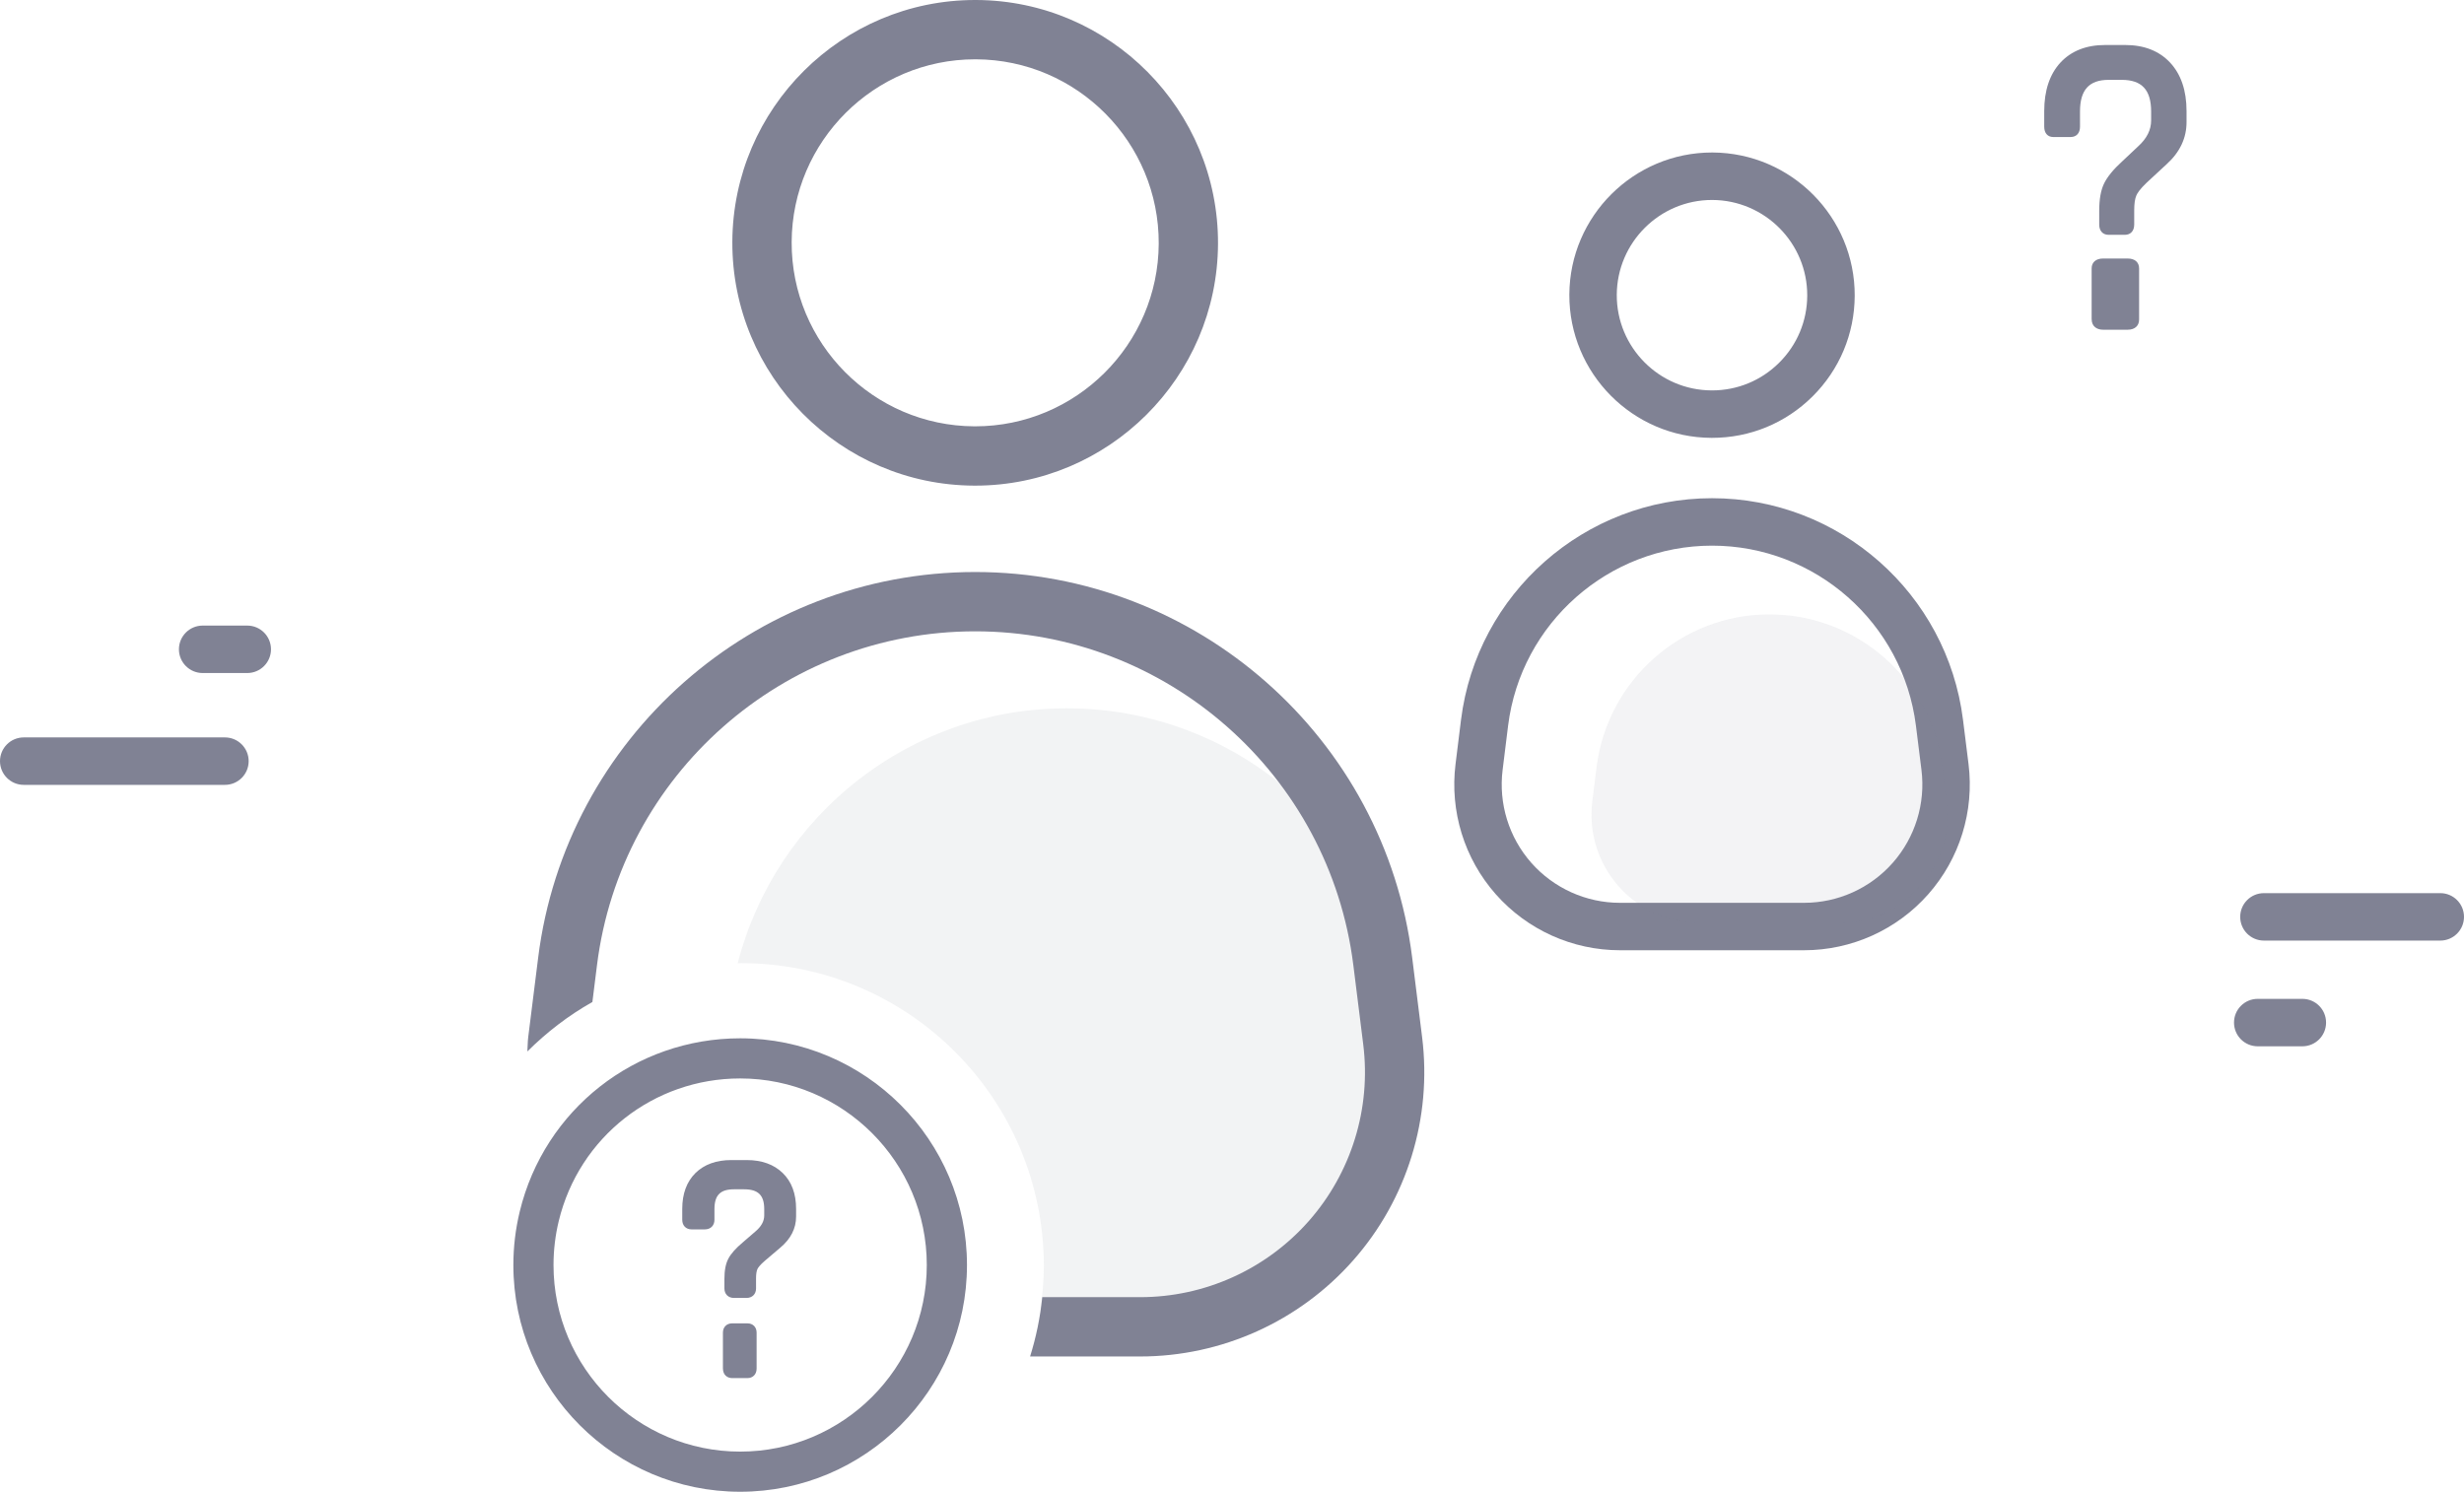 <?xml version="1.0" encoding="utf-8"?>
<!-- Generator: Adobe Illustrator 25.2.1, SVG Export Plug-In . SVG Version: 6.00 Build 0)  -->
<svg version="1.1" id="Layer_1" xmlns="http://www.w3.org/2000/svg" xmlns:xlink="http://www.w3.org/1999/xlink" x="0px" y="0px"
	 viewBox="0 0 103.847 62.879" style="enable-background:new 0 0 103.847 62.879;" xml:space="preserve">
<style type="text/css">
	.st0{opacity:0.1;fill-rule:evenodd;clip-rule:evenodd;fill:#808294;}
	.st1{fill:#808294;}
	.st2{opacity:0.1;}
	.st3{fill-rule:evenodd;clip-rule:evenodd;fill:#808294;}
</style>
<path class="st0" d="M59.541,45.194l-0.344-2.774c-0.898-7.178-7-12.564-14.235-12.564c-6.605,0-12.255,4.499-13.873,10.748
	c0.046,0,0.09-0.006,0.136-0.006c7.051,0,12.769,5.716,12.769,12.769c0,0.618-0.059,1.221-0.144,1.815h6.873
	C56.069,55.181,60.204,50.496,59.541,45.194z"/>
<g id="Stroke-1">
	<path class="st1" d="M72.157,18.456c-0.01,0-0.021,0-0.03,0c-3.314-0.015-6-2.724-5.986-6.04c0.017-3.307,2.712-5.988,6.014-5.988
		c0.009,0,0.017,0,0.025,0c3.316,0.017,6.002,2.726,5.988,6.041v0c-0.008,1.606-0.641,3.114-1.781,4.245
		C75.253,17.838,73.752,18.456,72.157,18.456z M72.153,8.429c-2.203,0-4.002,1.79-4.013,3.997c-0.01,2.212,1.783,4.021,3.996,4.03
		c0.006,0,0.013,0,0.02,0c1.064,0,2.066-0.412,2.823-1.162c0.761-0.754,1.184-1.761,1.188-2.833
		c0.009-2.212-1.784-4.021-3.997-4.032C72.165,8.429,72.159,8.429,72.153,8.429z"/>
</g>
<g id="Stroke-3">
	<path class="st1" d="M76.034,40.054h-7.76c-2.002,0-3.91-0.861-5.235-2.362s-1.942-3.501-1.694-5.487l0.231-1.867
		C62.242,25.014,66.79,21,72.155,21c5.362,0,9.909,4.014,10.577,9.337l0.233,1.868c0.247,1.987-0.371,3.987-1.697,5.488
		C79.943,39.194,78.036,40.054,76.034,40.054z M72.155,23c-4.359,0-8.054,3.261-8.595,7.585l-0.231,1.867
		c-0.177,1.418,0.264,2.846,1.209,3.917c0.946,1.071,2.308,1.686,3.736,1.686h7.76c1.429,0,2.79-0.614,3.736-1.685
		c0.945-1.071,1.388-2.5,1.211-3.917l-0.233-1.867C80.205,26.261,76.512,23,72.155,23z"/>
</g>
<g id="Fill-5-Copy" class="st2">
	<path class="st3" d="M77.525,38.897h-5.9c-2.737,0-4.854-2.405-4.514-5.126l0.176-1.424c0.461-3.685,3.586-6.449,7.288-6.449
		c3.704,0,6.828,2.765,7.288,6.449l0.176,1.424C82.378,36.492,80.261,38.897,77.525,38.897"/>
</g>
<g id="Stroke-13">
	<path class="st1" d="M41.1,20.47c-0.016,0-0.031,0-0.046,0c-5.644-0.025-10.214-4.637-10.189-10.28C30.89,4.562,35.477,0,41.099,0
		c0.016,0,0.031,0,0.046,0c5.644,0.025,10.214,4.637,10.189,10.28v0C51.307,15.909,46.72,20.47,41.1,20.47z M41.099,2.5
		c-4.249,0-7.715,3.447-7.734,7.701c-0.019,4.265,3.436,7.75,7.701,7.769c0.011,0,0.023,0,0.035,0c4.248,0,7.714-3.447,7.734-7.701
		c0.019-4.265-3.436-7.75-7.701-7.769C41.123,2.5,41.111,2.5,41.099,2.5z"/>
</g>
<g id="Clip-20">
</g>
<path class="st1" d="M59.936,43.717l-0.418-3.347c-1.156-9.269-9.075-16.259-18.418-16.259c-9.343,0-17.261,6.99-18.419,16.259
	l-0.419,3.349c-0.025,0.201-0.021,0.401-0.036,0.601c0.815-0.81,1.732-1.517,2.741-2.085l0.194-1.554
	c1.002-8.021,7.854-14.07,15.938-14.07c8.085,0,14.937,6.048,15.938,14.07l0.418,3.347c0.336,2.695-0.502,5.409-2.3,7.446
	c-1.798,2.035-4.386,3.203-7.102,3.203h-4.126c-0.088,0.862-0.262,1.698-0.513,2.5h4.639c3.432,0,6.703-1.476,8.976-4.049
	S60.361,47.125,59.936,43.717z"/>
<g id="Stroke-24">
	<path class="st1" d="M31.195,62.879c-5.271,0-9.559-4.286-9.559-9.556c0-0.763,0.091-1.523,0.27-2.26
		c1.042-4.296,4.862-7.297,9.289-7.297c5.271,0,9.559,4.287,9.559,9.557S36.466,62.879,31.195,62.879z M31.195,45.458
		c-3.644,0-6.788,2.47-7.645,6.005v0.001c-0.147,0.605-0.222,1.23-0.222,1.859c0,4.336,3.529,7.864,7.866,7.864
		s7.866-3.528,7.866-7.864C39.062,48.987,35.533,45.458,31.195,45.458z"/>
</g>
<g id="Combined-Shape">
	<path class="st3" d="M31.499,55.882c0.178,0,0.289,0.111,0.289,0.29l0,0v1.516c0,0.186-0.111,0.302-0.289,0.302l0,0h-0.64
		c-0.14,0-0.29-0.082-0.29-0.316l0,0v-1.502c0-0.179,0.113-0.29,0.29-0.29l0,0H31.499z M31.472,48.997
		c0.61,0,1.096,0.176,1.448,0.519c0.355,0.345,0.533,0.828,0.533,1.438l0,0v0.326c0,0.471-0.213,0.886-0.633,1.236l0,0l-0.649,0.551
		c-0.22,0.19-0.304,0.312-0.338,0.381c-0.044,0.099-0.068,0.244-0.068,0.435l0,0v0.425c0,0.188-0.116,0.302-0.302,0.302l0,0h-0.526
		c-0.186,0-0.304-0.114-0.304-0.302l0,0v-0.4c0-0.35,0.051-0.618,0.159-0.818c0.104-0.195,0.299-0.411,0.577-0.645l0,0l0.522-0.451
		c0.283-0.236,0.42-0.487,0.42-0.767l0,0v-0.263c0-0.639-0.302-0.936-0.949-0.936l0,0h-0.425c-0.63,0-0.924,0.297-0.924,0.936l0,0
		v0.451c0,0.188-0.116,0.304-0.304,0.304l0,0h-0.563c-0.178,0-0.29-0.116-0.29-0.304l0,0v-0.463c0-0.608,0.178-1.091,0.526-1.438
		c0.35-0.343,0.835-0.519,1.441-0.519l0,0H31.472z"/>
	<path class="st1" d="M31.499,58.089h-0.64c-0.18,0-0.391-0.108-0.391-0.415v-1.502c0-0.233,0.157-0.391,0.391-0.391h0.64
		c0.232,0,0.389,0.157,0.389,0.391v1.516C31.888,57.928,31.731,58.089,31.499,58.089z M30.859,55.981
		c-0.123,0-0.19,0.068-0.19,0.191v1.502c0,0.178,0.104,0.216,0.19,0.216h0.64c0.156,0,0.188-0.11,0.188-0.202v-1.516
		c0-0.125-0.065-0.191-0.188-0.191H30.859z M31.461,54.71h-0.526c-0.242,0-0.404-0.161-0.404-0.401v-0.4
		c0-0.368,0.056-0.65,0.171-0.864c0.109-0.204,0.311-0.432,0.601-0.675l0.521-0.45c0.26-0.216,0.385-0.441,0.385-0.69v-0.264
		c0-0.586-0.254-0.836-0.849-0.836h-0.425c-0.578,0-0.824,0.25-0.824,0.836v0.451c0,0.241-0.162,0.403-0.404,0.403h-0.563
		c-0.233,0-0.39-0.162-0.39-0.403v-0.463c0-0.635,0.187-1.142,0.556-1.509c0.371-0.363,0.879-0.547,1.511-0.547h0.65
		c0.635,0,1.146,0.184,1.518,0.547c0.374,0.362,0.563,0.87,0.563,1.509v0.326c0,0.501-0.225,0.942-0.669,1.313l-0.648,0.551
		c-0.202,0.174-0.282,0.285-0.313,0.349c-0.038,0.085-0.058,0.218-0.058,0.391v0.426C31.864,54.549,31.702,54.71,31.461,54.71z
		 M30.936,49.93h0.425c0.706,0,1.049,0.338,1.049,1.035v0.264c0,0.312-0.149,0.588-0.456,0.844l-0.521,0.449
		c-0.271,0.228-0.458,0.436-0.554,0.616c-0.099,0.185-0.147,0.437-0.147,0.771v0.4c0,0.13,0.072,0.202,0.204,0.202h0.526
		c0.132,0,0.202-0.07,0.202-0.202v-0.426c0-0.201,0.026-0.361,0.077-0.477c0.06-0.119,0.182-0.258,0.364-0.415l0.649-0.552
		c0.397-0.331,0.598-0.722,0.598-1.16v-0.326c0-0.583-0.169-1.042-0.502-1.366c-0.333-0.325-0.797-0.49-1.378-0.49h-0.65
		c-0.578,0-1.04,0.165-1.371,0.49c-0.329,0.327-0.496,0.787-0.496,1.366v0.463c0,0.132,0.067,0.204,0.19,0.204h0.563
		c0.133,0,0.204-0.071,0.204-0.204v-0.451C29.912,50.268,30.247,49.93,30.936,49.93z"/>
</g>
<g id="Fill-30">
	<path class="st3" d="M89.679,10.897h-1.048c-0.294,0-0.477,0.159-0.477,0.414v2.138c0,0.331,0.246,0.449,0.477,0.449h1.048
		c0.294,0,0.475-0.165,0.475-0.431v-2.155C90.154,11.056,89.973,10.897,89.679,10.897"/>
</g>
<g id="Fill-32">
	<path class="st3" d="M91.457,2.635c-0.459-0.489-1.095-0.738-1.887-0.738h-0.849c-0.792,0-1.425,0.249-1.881,0.739
		c-0.455,0.492-0.685,1.181-0.685,2.048v0.66c0,0.266,0.146,0.432,0.379,0.432h0.735c0.244,0,0.394-0.166,0.394-0.432V4.7
		c0-0.91,0.384-1.334,1.206-1.334h0.554c0.846,0,1.238,0.424,1.238,1.334v0.376c0,0.4-0.178,0.757-0.547,1.093L89.43,6.812
		c-0.362,0.331-0.615,0.641-0.75,0.918c-0.14,0.285-0.207,0.666-0.207,1.165v0.571c0,0.266,0.152,0.432,0.395,0.432h0.685
		c0.244,0,0.395-0.166,0.395-0.432V8.86c0-0.273,0.029-0.48,0.09-0.62c0.042-0.099,0.153-0.273,0.438-0.543l0.847-0.784
		c0.55-0.5,0.83-1.093,0.83-1.764V4.684C92.154,3.817,91.918,3.127,91.457,2.635"/>
</g>
<g id="Stroke-7">
	<path class="st1" d="M10.421,28.369h-1.88c-0.552,0-1-0.448-1-1s0.448-1,1-1h1.88c0.552,0,1,0.448,1,1S10.973,28.369,10.421,28.369
		z"/>
</g>
<g id="Stroke-9">
	<path class="st1" d="M9.48,33.083H1c-0.552,0-1-0.448-1-1s0.448-1,1-1h8.48c0.552,0,1,0.448,1,1S10.033,33.083,9.48,33.083z"/>
</g>
<g id="Stroke-34">
	<path class="st1" d="M97.034,44.103h-1.88c-0.553,0-1-0.447-1-1s0.447-1,1-1h1.88c0.553,0,1,0.447,1,1S97.587,44.103,97.034,44.103
		z"/>
</g>
<g id="Stroke-11">
	<path class="st1" d="M102.847,39.647h-7.432c-0.553,0-1-0.447-1-1s0.447-1,1-1h7.432c0.553,0,1,0.447,1,1
		S103.399,39.647,102.847,39.647z"/>
</g>
</svg>
